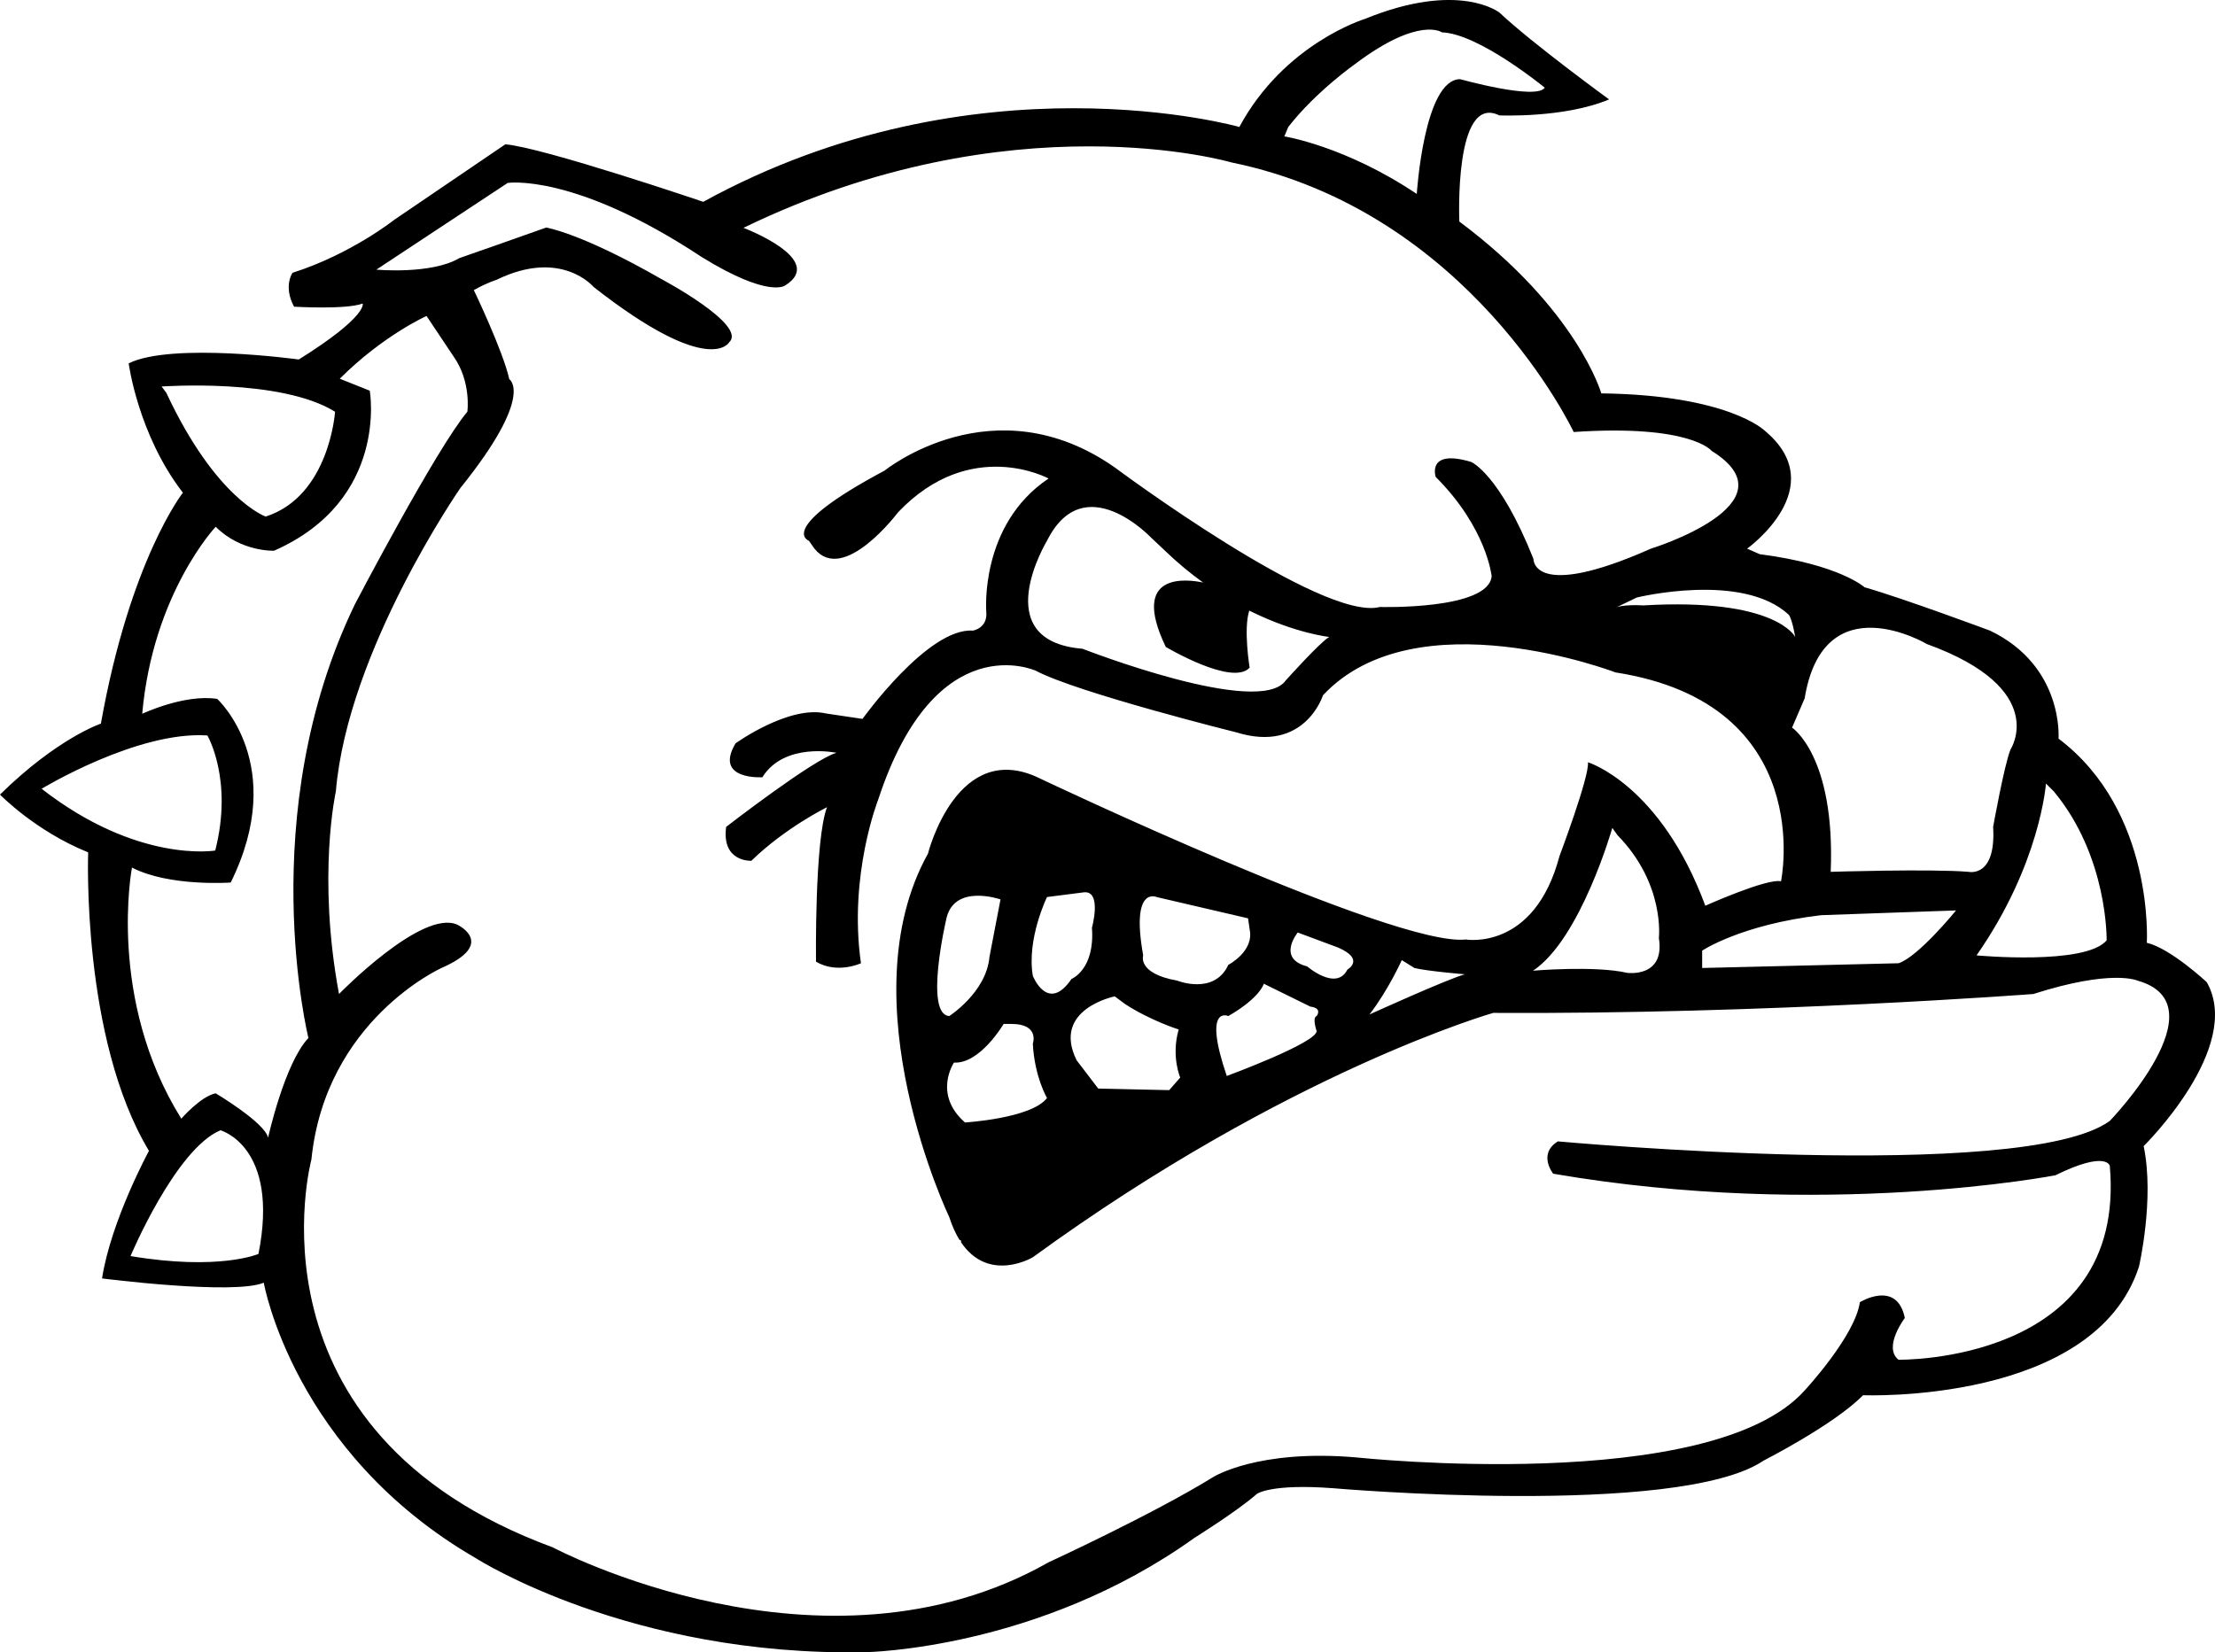 <?xml version="1.0" encoding="utf-8"?>
<!-- Generator: Adobe Illustrator 17.0.0, SVG Export Plug-In . SVG Version: 6.00 Build 0)  -->
<!DOCTYPE svg PUBLIC "-//W3C//DTD SVG 1.1//EN" "http://www.w3.org/Graphics/SVG/1.1/DTD/svg11.dtd">
<svg version="1.1" id="Layer_1" xmlns="http://www.w3.org/2000/svg" xmlns:xlink="http://www.w3.org/1999/xlink" x="0px" y="0px"
	 width="216px" height="161.167px" viewBox="0 0 216 161.167" enable-background="new 0 0 216 161.167" xml:space="preserve">
<path d="M215.197,95.8c0,0-3.538-3.301-5.845-3.841c0,0,0.77-12.841-8.611-19.915c0,0,0.543-7.074-6.685-10.534
	c0,0-8.459-3.152-12.227-4.227c0,0-2.463-2.228-10.226-3.228l-1.229-0.54c0,0,8.379-5.994,1.691-11.531c0,0-3.536-3.46-15.912-3.614
	c0,0-2.312-8.152-13.843-16.762c0,0-0.545-12.535,3.893-10.354c0,0,6.328,0.287,10.711-1.558c0,0-7.52-5.474-10.682-8.462
	c0,0-3.922-3.152-13.146,0.616c0,0-7.843,2.385-12.227,10.534c0,0-25.679-7.306-52.281,7.301c0,0-15.609-5.302-19.299-5.61
	c0,0-1.451,0.981-10.829,7.361c0,0-4.23,3.364-9.926,5.172c0,0-0.924,1.307,0.152,3.306c0,0,5.072,0.305,6.69-0.308
	c0,0,0.538,1.229-6.229,5.459c0,0-12.36-1.704-16.588,0.373c0,0,0.903,6.944,5.286,12.619c0,0-5.151,6.534-7.997,22.526
	c0,0-4.219,1.398-9.84,6.92c0,0,3.449,3.559,8.6,5.636c0,0-0.684,18.119,5.929,29.115c0,0-3.69,6.774-4.577,12.444
	c0,0,12.853,1.644,15.771,0.415c0,0,2.891,16.598,20.729,26.9c0,0,14.98,9.6,37.966,9.138c0,0,16.836-0.232,32.061-11.147
	c0,0,4.178-2.607,6.103-4.298c0,0,1.357-1.007,7.432-0.545c0,0,33.66,2.92,41.966-2.693c0,0,6.933-3.536,9.699-6.38
	c0,0,22.524,0.921,26.907-12.532c0,0,1.537-6.612,0.459-11.763C209.044,111.792,218.813,102.18,215.197,95.8z M199.515,76.428
	l0.767,0.767c5.302,6.38,5.151,14.529,5.151,14.529c-2.077,2.461-12.687,1.464-12.687,1.464
	C198.972,84.269,199.515,76.428,199.515,76.428z M187.903,62.82c12.071,4.381,8.149,10.299,8.149,10.299
	c-0.613,1.537-1.688,7.536-1.688,7.536c0.305,4.997-2.385,4.384-2.385,4.384c-3.768-0.308-13.454,0-13.454,0
	c0.459-11.303-3.768-14.069-3.768-14.069l1.226-2.847C177.831,56.821,187.903,62.82,187.903,62.82z M190.747,88.804
	c0,0-3.687,4.537-5.61,5.151l-19.147,0.462v-1.691c0,0,3.768-2.536,11.612-3.46L190.747,88.804z M174.449,59.974
	c0,0,0.308,0.381,0.613,2.152c0,0-1.845-3.843-14.837-3.074c0,0-2.153-0.154-2.847,0.308l2.234-1.078
	C159.613,58.283,169.915,55.746,174.449,59.974z M125.629,12.384c2.693-3.46,6.534-6.153,6.534-6.153
	c6.226-4.689,8.457-3.074,8.457-3.074c3.609,0.128,10.02,5.396,10.02,5.396c-0.832,1.247-8.248-0.83-8.248-0.83
	c-3.533,0-4.232,11.194-4.232,11.194c-6.993-4.689-12.916-5.613-12.916-5.613L125.629,12.384z M16.22,38.316L15.76,37.7
	c0,0,11.612-0.845,16.914,2.461c0,0-0.54,8.227-6.766,10.226C25.908,50.387,21.065,48.696,16.22,38.316z M4.06,76.937
	c0,0,9.32-5.66,16.162-5.201c0,0,2.536,4.303,0.767,11.225C20.989,82.962,13.454,84.253,4.06,76.937z M25.206,122.308
	c0,0-3.815,1.662-12.478,0.209c0,0,4.384-10.427,8.767-12.269C21.496,110.248,27.283,111.805,25.206,122.308z M21.034,106.642
	c-1.464,0.292-3.353,2.474-3.353,2.474c-7.285-11.674-4.811-24.494-4.811-24.494c3.642,1.889,9.628,1.461,9.628,1.461
	c5.688-11.515-1.315-17.913-1.315-17.913c-3.21-0.493-7.314,1.454-7.314,1.454c1.041-11.75,7.165-18.244,7.165-18.244
	c2.474,2.474,5.691,2.338,5.691,2.338c11.223-4.947,9.334-15.609,9.334-15.609l-2.925-1.169c4.23-4.23,8.46-6.119,8.46-6.119
	l2.63,3.938c1.756,2.473,1.352,5.399,1.352,5.399c-3.058,3.643-10.977,18.803-10.977,18.803
	c-9.918,20.556-4.522,42.284-4.522,42.284c-2.338,2.474-3.935,9.73-3.935,9.73C25.848,109.512,21.034,106.642,21.034,106.642z
	 M151.461,114.483c26.372,4.538,48.972,0.154,48.972,0.154c5-2.458,5.308-0.921,5.308-0.921
	c1.691,19.299-20.604,18.913-20.604,18.913c-1.54-1.229,0.616-4.076,0.616-4.076c-0.77-3.768-4.384-1.537-4.384-1.537
	c-0.462,3.306-5.386,8.611-5.386,8.611c-9.148,10.226-43.667,6.534-43.667,6.534c-9.688-0.848-14.03,1.923-14.03,1.923
	c-5.845,3.614-16.032,8.303-16.032,8.303c-22.064,12.532-48.359-1.461-48.359-1.461C23.218,139.621,30.367,113.1,30.367,113.1
	c1.383-13.608,12.687-18.683,12.687-18.683c5.459-2.385,1.537-4.227,1.537-4.227c-3.46-1.537-11.531,6.766-11.531,6.766
	c-2.15-11.531-0.308-19.76-0.308-19.76c1.156-13.762,12.147-29.6,12.147-29.6c7.303-9.07,4.767-10.607,4.767-10.607
	c-0.613-2.766-3.46-8.692-3.46-8.692c1.326-0.746,2.202-0.997,2.202-0.997c6.33-3.102,9.482,0.692,9.482,0.692
	c11.377,8.916,13.227,5.383,13.227,5.383c1.772-1.691-6.615-6.153-6.615-6.153c-7.888-4.525-11.241-5.026-11.241-5.026
	c-1.691,0.616-8.457,2.977-8.457,2.977C42.052,26.798,36.7,26.3,36.7,26.3c4.125-2.729,12.809-8.457,12.809-8.457
	s6.481-1.002,18.918,7.228c6.612,4.073,8.149,2.766,8.149,2.766c4.073-2.539-4.076-5.613-4.076-5.613
	c26.14-12.687,47.592-6.38,47.592-6.38c23.293,4.77,33.368,26.294,33.368,26.294c11.455-0.77,13.454,1.842,13.454,1.842
	c8.303,5.151-5.918,9.535-5.918,9.535c-11.611,5.151-11.458,0.999-11.458,0.999c-3.306-8.303-6.072-9.456-6.072-9.456
	c-4.384-1.31-3.46,1.461-3.46,1.461c4.994,4.997,5.456,9.686,5.456,9.686c-0.305,3.306-10.915,3.001-10.915,3.001
	c-5.613,1.461-25.832-13.608-25.832-13.608c-11.841-8.305-22.453,0.305-22.453,0.305c-10.688,5.691-7.382,6.842-7.382,6.842
	l0.543,0.77c2.844,3.533,8.146-3.536,8.146-3.536c7.076-7.455,14.685-3.306,14.685-3.306c-6.766,4.535-6.075,12.992-6.075,12.992
	c0.157,1.618-1.307,1.845-1.307,1.845c-4.381-0.308-10.763,8.611-10.763,8.611l-3.544-0.527c-3.617-0.848-8.835,2.912-8.835,2.912
	c-2.15,3.614,2.615,3.306,2.615,3.306c2.15-3.46,7.228-2.385,7.228-2.385c-2.231,0.616-10.761,7.228-10.761,7.228
	c-0.464,3.46,2.458,3.306,2.458,3.306c3.306-3.225,7.379-5.229,7.379-5.229c-1.226,3.228-1.075,15.069-1.075,15.069
	c2.077,1.232,4.384,0.154,4.384,0.154c-1.232-8.611,1.691-15.99,1.691-15.99c5.61-17.07,15.377-12.533,15.377-12.533
	c4.073,2.15,19.526,5.999,19.526,5.999c6.69,2.077,8.46-3.614,8.46-3.614c9.07-9.689,28.525-2.231,28.525-2.231
	C177.294,68.66,173.68,85.96,173.68,85.96c-1.383-0.308-7.382,2.385-7.382,2.385c-4.381-11.838-11.445-13.994-11.445-13.994
	c0.154,1.383-2.776,9.151-2.776,9.151c-2.461,9.305-9.141,8.136-9.141,8.136c-6.842,0.77-41.449-15.672-41.449-15.672
	c-8.152-4.076-10.996,7.301-10.996,7.301c-7.995,14.378,2.077,35.445,2.077,35.445c0.295,0.914,0.643,1.661,1.024,2.27
	c0.024-0.015,0.046-0.031,0.046-0.07l0.104,0.159c0.027,0.025-0.01,0.038-0.06,0.045c2.707,4.112,7.035,1.518,7.035,1.518
	c24.911-18.145,44.899-23.836,44.899-23.836c26.448,0.154,52.667-1.842,52.667-1.842c7.69-2.461,10.148-1.31,10.148-1.31
	c8.306,2.307-2.69,13.689-2.69,13.689c-8.46,6.15-53.82,1.996-53.82,1.996C149.924,112.559,151.461,114.483,151.461,114.483z
	 M113.683,63.1c0,0,6.487,3.87,8.178,2.025c0,0-0.624-3.78-0.035-5.57c0.084,0.042,0.171,0.089,0.254,0.13
	c4.326,2.111,7.544,2.442,7.544,2.442c-0.848,0.459-4.23,4.227-4.23,4.227c-2.536,3.689-19.831-3.074-19.831-3.074
	c-9.381-0.767-3.463-10.534-3.463-10.534c3.614-7.228,10.148-0.308,10.148-0.308l1.31,1.232c1.257,1.219,2.522,2.255,3.762,3.151
	C115.829,56.504,110.122,55.706,113.683,63.1z M158.681,94.892c-3.191-0.728-9.185-0.209-9.185-0.209
	c4.645-3.087,7.732-13.931,7.732-13.931l0.517,0.725c4.644,4.749,4.023,10.017,4.023,10.017
	C162.389,95.411,158.681,94.892,158.681,94.892z M142.85,95.033c-1.691,0.459-9.305,3.919-9.305,3.919
	c1.842-2.382,3.152-5.302,3.152-5.302l1.232,0.767C139.156,94.725,142.85,95.033,142.85,95.033z M128.395,100.569
	c0,1.154-8.765,4.381-8.765,4.381c-2.385-6.996,0.154-5.845,0.154-5.845c3.115-1.798,3.46-3.152,3.46-3.152l4.535,2.231
	c1.232,0.154,0.616,0.921,0.616,0.921C127.936,99.26,128.395,100.569,128.395,100.569z M93.028,103.643
	c2.539,0.154,4.843-3.768,4.843-3.768h0.77c2.766,0,2.077,1.923,2.077,1.923c0.162,3.217,1.383,5.305,1.383,5.305
	c-1.537,1.996-7.998,2.382-7.998,2.382C90.951,106.72,93.028,103.643,93.028,103.643z M92.261,89.728
	c0.694-3.614,5.305-1.999,5.305-1.999l-1.078,5.612c-0.308,3.46-3.919,5.764-3.919,5.764C90.111,98.952,92.261,89.728,92.261,89.728
	z M100.718,95.187c-0.613-3.614,1.383-7.69,1.383-7.69l3.614-0.462c1.769-0.154,0.767,3.46,0.767,3.46
	c0.308,4.076-1.996,4.997-1.996,4.997C102.181,98.874,100.718,95.187,100.718,95.187z M108.71,97.185l1.002,0.749
	c2.5,1.626,5.229,2.481,5.229,2.481c-0.751,2.623,0.151,4.689,0.151,4.689l-1.075,1.229l-6.92-0.154l-2.113-2.766
	C102.526,98.417,108.71,97.185,108.71,97.185z M114.787,95.646c-3.922-0.694-3.306-2.458-3.306-2.458
	c-1.231-6.841,1.307-5.691,1.307-5.691l8.919,2.077l0.154,1.075c0.459,2.153-2.077,3.46-2.077,3.46
	C118.401,97.11,114.787,95.646,114.787,95.646z M127.471,94.263c-2.998-0.767-0.921-3.306-0.921-3.306l3.922,1.461
	c2.693,1.156,0.924,2.153,0.924,2.153C130.318,96.721,127.471,94.263,127.471,94.263z"/>
</svg>
